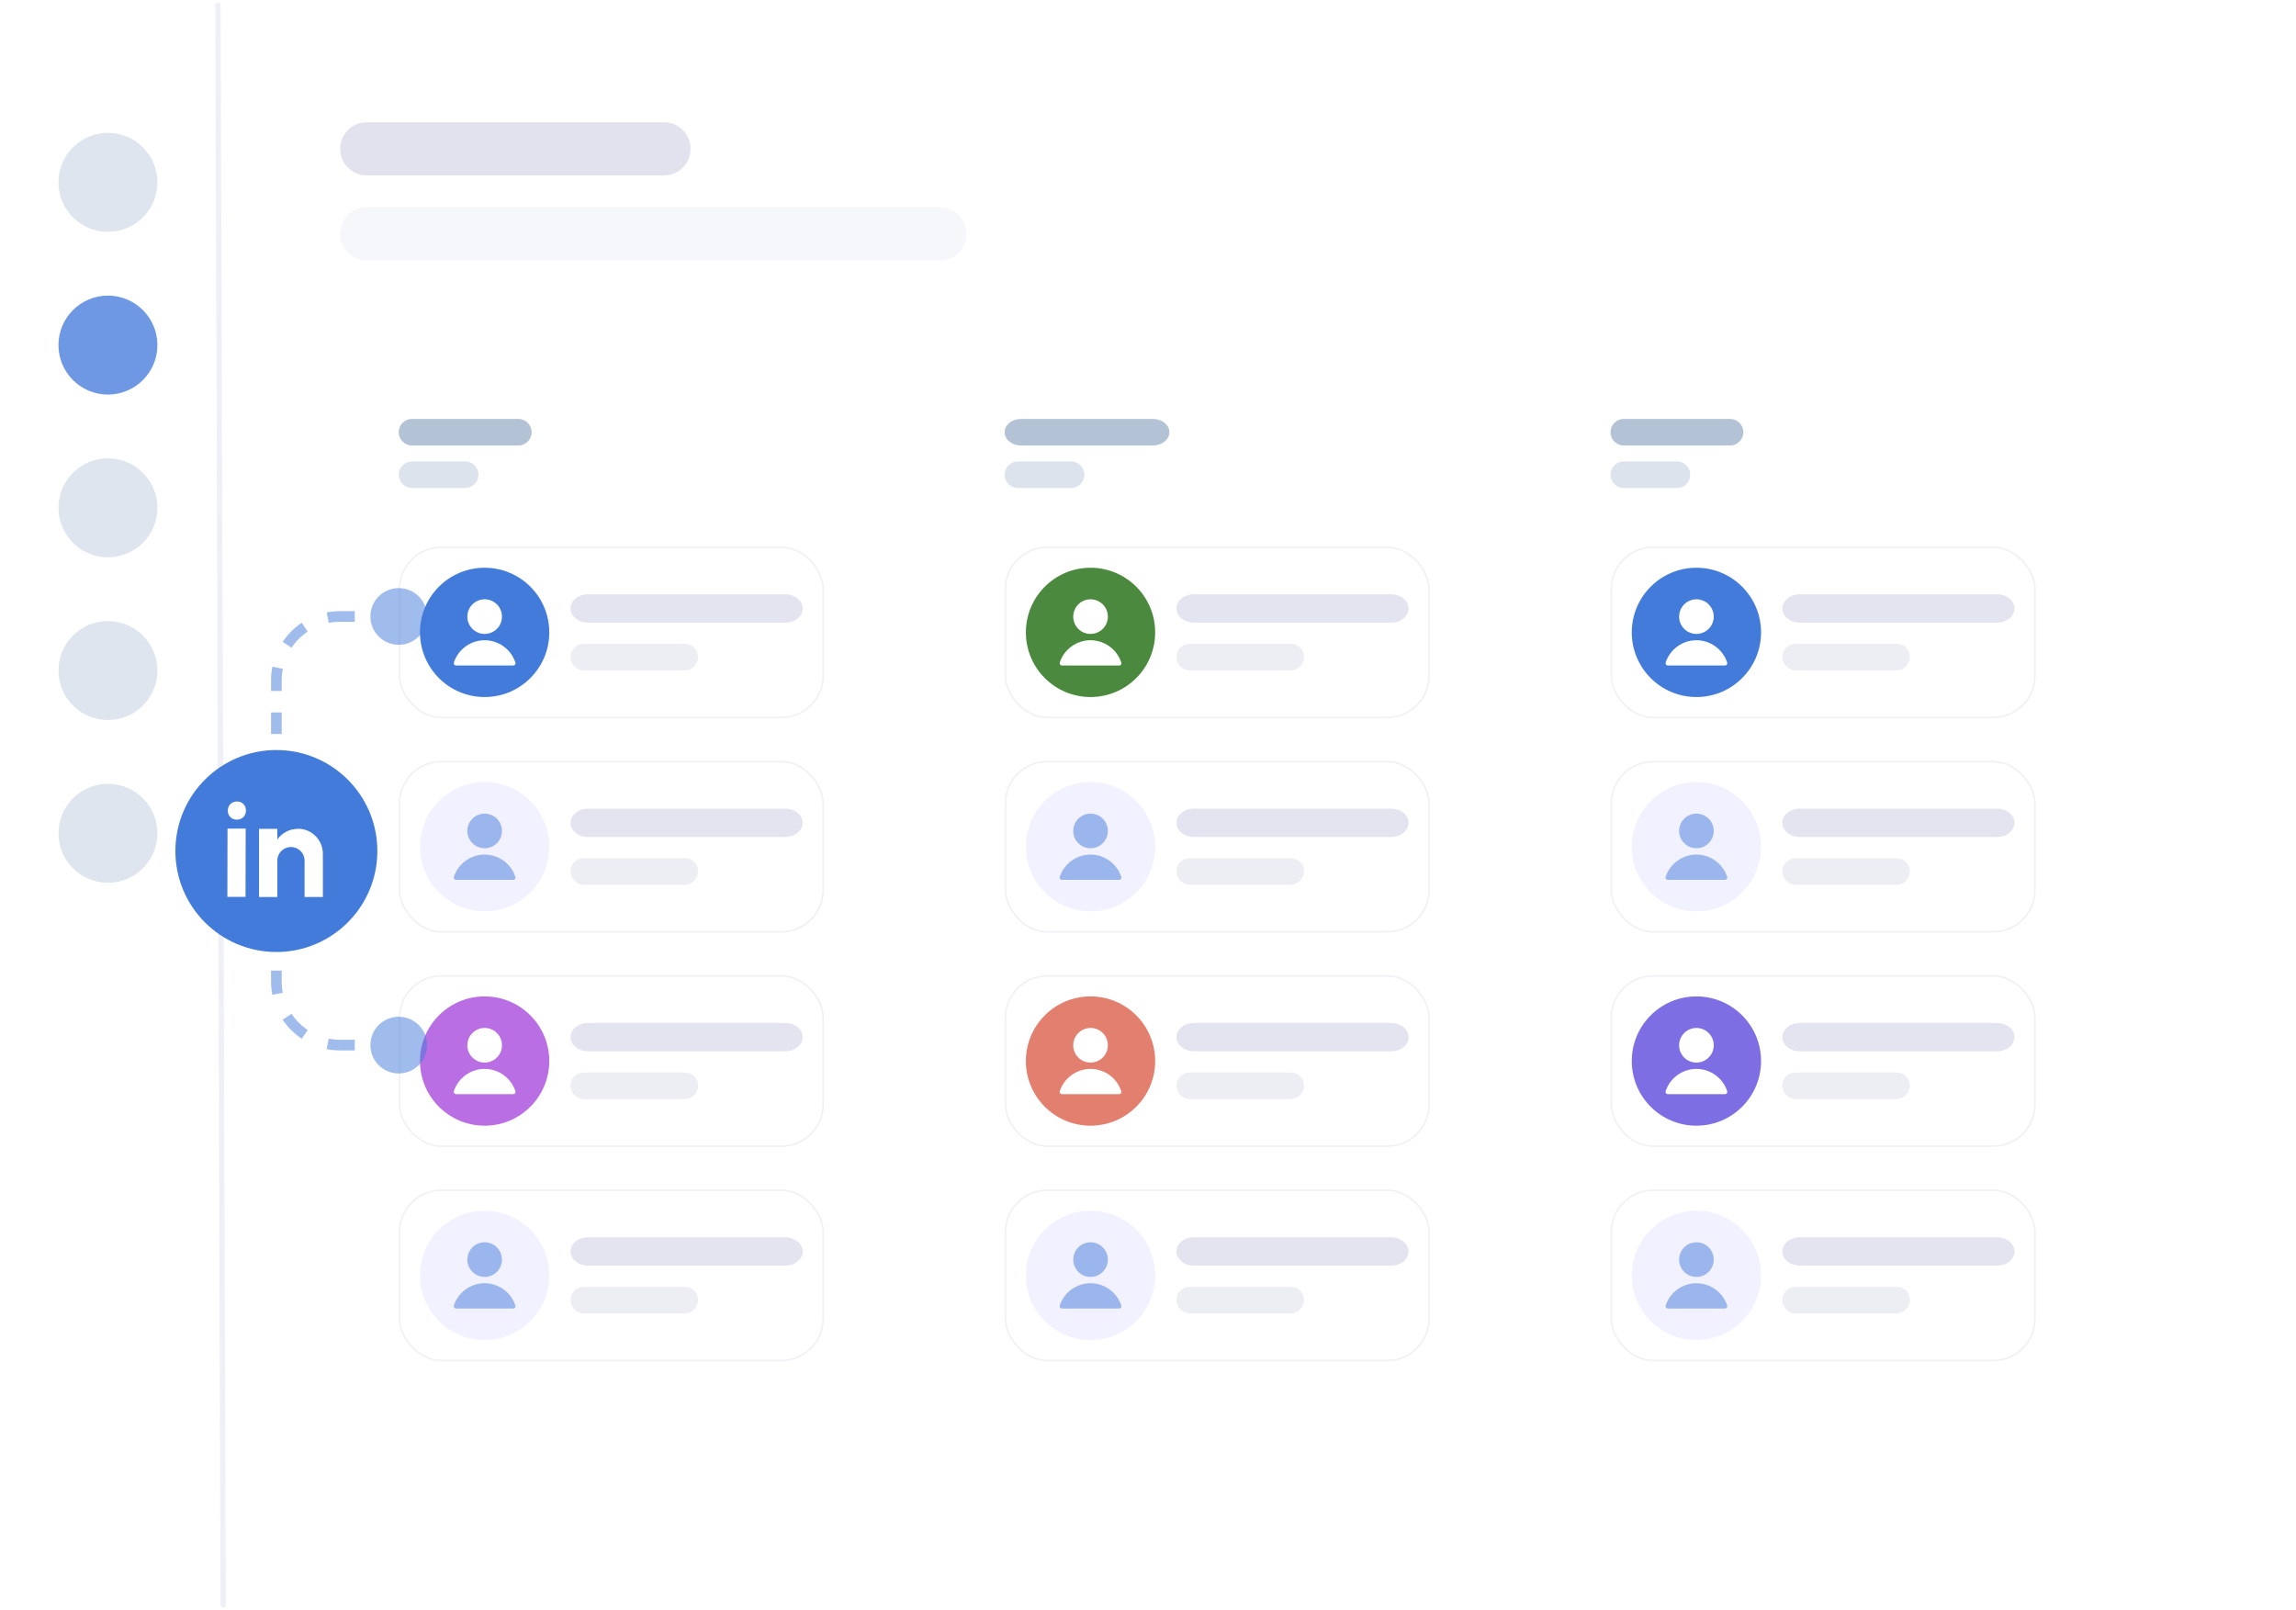 <svg width="432" height="303" viewBox="0 0 432 303" fill="none" xmlns="http://www.w3.org/2000/svg">
<path d="M417 1H15C6.716 1 0 7.716 0 16V287C0 295.284 6.716 302 15 302H417C425.284 302 432 295.284 432 287V16C432 7.716 425.284 1 417 1Z" fill="white"/>
<circle cx="20.309" cy="34.309" r="9.309" fill="#DFE5EE"/>
<circle cx="20.309" cy="64.927" r="9.309" fill="#6E98E3"/>
<circle cx="20.309" cy="95.544" r="9.309" fill="#DFE5EE"/>
<circle cx="20.309" cy="126.162" r="9.309" fill="#DFE5EE"/>
<circle cx="20.309" cy="156.78" r="9.309" fill="#DFE5EE"/>
<path d="M42 302L41 1" stroke="#EFF0F7" stroke-linecap="round"/>
<path opacity="0.8" d="M124.932 23H69C66.239 23 64 25.239 64 28C64 30.761 66.239 33 69 33H124.932C127.694 33 129.932 30.761 129.932 28C129.932 25.239 127.694 23 124.932 23Z" fill="#D9DBE9"/>
<path opacity="0.5" d="M176.846 39H69C66.239 39 64 41.239 64 44C64 46.761 66.239 49 69 49H176.846C179.607 49 181.846 46.761 181.846 44C181.846 41.239 179.607 39 176.846 39Z" fill="#EFF0F6"/>
<g filter="url(#filter0_d_3372_3037)">
<path d="M152.47 68.536H77.53C71.723 68.536 67.016 73.243 67.016 79.05V203.655C67.016 209.462 71.723 214.17 77.53 214.17H152.47C158.277 214.17 162.985 209.462 162.985 203.655V79.05C162.985 73.243 158.277 68.536 152.47 68.536Z" fill="#437BDB" fill-opacity="0.01"/>
</g>
<path d="M155.485 65H74.515C68.708 65 64 70.239 64 76.701V219.299C64 225.761 68.708 231 74.515 231H155.485C161.292 231 166 225.761 166 219.299V76.701C166 70.239 161.292 65 155.485 65Z" fill="white"/>
<path d="M97.523 78.819H77.523C76.143 78.819 75.023 79.939 75.023 81.319C75.023 82.7 76.143 83.819 77.523 83.819H97.523C98.904 83.819 100.023 82.7 100.023 81.319C100.023 79.939 98.904 78.819 97.523 78.819Z" fill="#B4C2D6"/>
<path d="M87.523 86.819H77.523C76.143 86.819 75.023 87.939 75.023 89.319C75.023 90.7 76.143 91.819 77.523 91.819H87.523C88.904 91.819 90.023 90.7 90.023 89.319C90.023 87.939 88.904 86.819 87.523 86.819Z" fill="#DCE3ED"/>
<g filter="url(#filter1_d_3372_3037)">
<rect x="75.023" y="99.819" width="80.009" height="32.326" rx="8" fill="white"/>
<rect x="75.173" y="99.969" width="79.709" height="32.026" rx="7.85" stroke="#F1F1F4" stroke-width="0.3"/>
<path d="M91.186 128.145C97.904 128.145 103.349 122.7 103.349 115.982C103.349 109.265 97.904 103.819 91.186 103.819C84.469 103.819 79.023 109.265 79.023 115.982C79.023 122.7 84.469 128.145 91.186 128.145Z" fill="#437BDB"/>
<path d="M91.19 116.273C91.835 116.273 92.466 116.082 93.002 115.724C93.538 115.366 93.956 114.856 94.203 114.261C94.449 113.665 94.514 113.009 94.388 112.377C94.262 111.744 93.952 111.163 93.496 110.707C93.04 110.251 92.459 109.941 91.826 109.815C91.194 109.689 90.538 109.754 89.942 110C89.347 110.247 88.838 110.665 88.479 111.201C88.121 111.738 87.93 112.368 87.93 113.013C87.93 113.878 88.273 114.707 88.885 115.318C89.496 115.93 90.326 116.273 91.19 116.273Z" fill="white"/>
<path d="M91.19 117.458C89.906 117.459 88.654 117.865 87.614 118.618C86.573 119.372 85.797 120.435 85.396 121.655C85.375 121.719 85.37 121.786 85.38 121.853C85.39 121.919 85.416 121.983 85.456 122.037C85.495 122.092 85.546 122.136 85.606 122.166C85.666 122.197 85.732 122.213 85.799 122.213H96.578C96.644 122.213 96.709 122.197 96.768 122.168C96.827 122.138 96.878 122.096 96.918 122.043C96.957 121.989 96.983 121.926 96.993 121.86C97.004 121.794 96.998 121.725 96.977 121.662C96.577 120.441 95.802 119.38 94.763 118.625C93.725 117.87 92.474 117.461 91.19 117.458Z" fill="white"/>
<path opacity="0.8" d="M147.734 108.817H110.648C108.827 108.817 107.35 110.011 107.35 111.482C107.35 112.954 108.827 114.147 110.648 114.147H147.734C149.556 114.147 151.033 112.954 151.033 111.482C151.033 110.011 149.556 108.817 147.734 108.817Z" fill="#DCDDEB"/>
<path opacity="0.5" d="M128.917 118.147H109.783C108.439 118.147 107.35 119.237 107.35 120.58C107.35 121.998 108.499 123.147 109.917 123.147H128.783C130.2 123.147 131.35 121.998 131.35 120.58C131.35 119.237 130.26 118.147 128.917 118.147Z" fill="#DCDDEB"/>
</g>
<g filter="url(#filter2_d_3372_3037)">
<rect x="75.023" y="140.146" width="80.009" height="32.326" rx="8" fill="white"/>
<rect x="75.173" y="140.296" width="79.709" height="32.026" rx="7.85" stroke="#F1F1F4" stroke-width="0.3"/>
<path d="M91.186 168.471C97.904 168.471 103.349 163.026 103.349 156.309C103.349 149.591 97.904 144.146 91.186 144.146C84.469 144.146 79.023 149.591 79.023 156.309C79.023 163.026 84.469 168.471 91.186 168.471Z" fill="#F2F1FF"/>
<g opacity="0.5">
<path d="M91.19 156.599C91.835 156.599 92.466 156.408 93.002 156.05C93.538 155.692 93.956 155.182 94.203 154.587C94.449 153.991 94.514 153.335 94.388 152.703C94.262 152.07 93.952 151.489 93.496 151.033C93.04 150.577 92.459 150.267 91.826 150.141C91.194 150.015 90.538 150.08 89.942 150.327C89.347 150.573 88.838 150.991 88.479 151.527C88.121 152.064 87.93 152.694 87.93 153.339C87.93 154.204 88.273 155.033 88.885 155.644C89.496 156.256 90.326 156.599 91.19 156.599Z" fill="#437BDB"/>
<path d="M91.19 157.785C89.906 157.786 88.654 158.192 87.614 158.946C86.573 159.699 85.797 160.762 85.396 161.982C85.375 162.046 85.37 162.113 85.38 162.18C85.39 162.246 85.416 162.309 85.456 162.363C85.495 162.418 85.546 162.462 85.606 162.493C85.666 162.523 85.732 162.539 85.799 162.539H96.578C96.644 162.539 96.709 162.524 96.768 162.494C96.827 162.465 96.878 162.422 96.918 162.369C96.957 162.315 96.983 162.252 96.993 162.186C97.004 162.12 96.998 162.052 96.977 161.989C96.577 160.769 95.802 159.706 94.763 158.951C93.725 158.196 92.474 157.788 91.19 157.785Z" fill="#437BDB"/>
</g>
<path opacity="0.8" d="M147.734 149.144H110.648C108.827 149.144 107.35 150.337 107.35 151.809C107.35 153.28 108.827 154.474 110.648 154.474H147.734C149.556 154.474 151.033 153.28 151.033 151.809C151.033 150.337 149.556 149.144 147.734 149.144Z" fill="#DCDDEB"/>
<path opacity="0.5" d="M128.917 158.474H109.783C108.439 158.474 107.35 159.563 107.35 160.907C107.35 162.324 108.499 163.474 109.917 163.474H128.783C130.2 163.474 131.35 162.324 131.35 160.907C131.35 159.563 130.26 158.474 128.917 158.474Z" fill="#DCDDEB"/>
</g>
<g filter="url(#filter3_d_3372_3037)">
<rect x="75.023" y="180.471" width="80.009" height="32.326" rx="8" fill="white"/>
<rect x="75.173" y="180.621" width="79.709" height="32.026" rx="7.85" stroke="#F1F1F4" stroke-width="0.3"/>
<path d="M91.186 208.797C97.904 208.797 103.349 203.352 103.349 196.634C103.349 189.917 97.904 184.471 91.186 184.471C84.469 184.471 79.023 189.917 79.023 196.634C79.023 203.352 84.469 208.797 91.186 208.797Z" fill="#B96EE3"/>
<path d="M91.19 196.924C91.835 196.924 92.466 196.733 93.002 196.375C93.538 196.017 93.956 195.507 94.203 194.912C94.449 194.316 94.514 193.66 94.388 193.028C94.262 192.395 93.952 191.814 93.496 191.358C93.04 190.902 92.459 190.592 91.826 190.466C91.194 190.34 90.538 190.405 89.942 190.651C89.347 190.898 88.838 191.316 88.479 191.852C88.121 192.389 87.93 193.019 87.93 193.664C87.93 194.529 88.273 195.358 88.885 195.969C89.496 196.581 90.326 196.924 91.19 196.924Z" fill="white"/>
<path d="M91.19 198.11C89.906 198.111 88.654 198.517 87.614 199.27C86.573 200.024 85.797 201.087 85.396 202.307C85.375 202.371 85.37 202.438 85.38 202.505C85.39 202.571 85.416 202.634 85.456 202.688C85.495 202.743 85.546 202.787 85.606 202.817C85.666 202.848 85.732 202.864 85.799 202.864H96.578C96.644 202.864 96.709 202.848 96.768 202.819C96.827 202.789 96.878 202.747 96.918 202.694C96.957 202.64 96.983 202.577 96.993 202.511C97.004 202.445 96.998 202.377 96.977 202.314C96.577 201.093 95.802 200.031 94.763 199.276C93.725 198.521 92.474 198.113 91.19 198.11Z" fill="white"/>
<path opacity="0.8" d="M147.734 189.469H110.648C108.827 189.469 107.35 190.662 107.35 192.134C107.35 193.606 108.827 194.799 110.648 194.799H147.734C149.556 194.799 151.033 193.606 151.033 192.134C151.033 190.662 149.556 189.469 147.734 189.469Z" fill="#DCDDEB"/>
<path opacity="0.5" d="M128.917 198.799H109.783C108.439 198.799 107.35 199.889 107.35 201.232C107.35 202.65 108.499 203.799 109.917 203.799H128.783C130.2 203.799 131.35 202.65 131.35 201.232C131.35 199.889 130.26 198.799 128.917 198.799Z" fill="#DCDDEB"/>
</g>
<path d="M69.69 196.634C69.69 199.58 72.078 201.968 75.023 201.968C77.969 201.968 80.357 199.58 80.357 196.634C80.357 193.689 77.969 191.301 75.023 191.301C72.078 191.301 69.69 193.689 69.69 196.634ZM69.69 115.982C69.69 118.928 72.078 121.316 75.023 121.316C77.969 121.316 80.357 118.928 80.357 115.982C80.357 113.037 77.969 110.649 75.023 110.649C72.078 110.649 69.69 113.037 69.69 115.982ZM75.023 115.982V114.982H72.268V115.982V116.982H75.023V115.982ZM66.756 115.982V114.982H64V115.982V116.982H66.756V115.982ZM64 115.982V114.982C63.133 114.982 62.285 115.067 61.464 115.23L61.658 116.211L61.852 117.192C62.546 117.055 63.264 116.982 64 116.982V115.982ZM57.333 118.004L56.776 117.173C55.359 118.121 54.139 119.341 53.19 120.759L54.021 121.315L54.852 121.871C55.656 120.671 56.689 119.638 57.889 118.835L57.333 118.004ZM52.228 125.64L51.247 125.446C51.085 126.267 51 127.115 51 127.982H52H53C53 127.247 53.072 126.528 53.209 125.835L52.228 125.64ZM52 127.982H51V130.006H52H53V127.982H52ZM52 134.052H51V138.099H52H53V134.052H52ZM52 142.145H51V146.192H52H53V142.145H52ZM52 150.239H51V154.285H52H53V150.239H52ZM52 158.332H51V162.378H52H53V158.332H52ZM52 166.425H51V170.471H52H53V166.425H52ZM52 174.518H51V178.564H52H53V174.518H52ZM52 182.611H51V184.634H52H53V182.611H52ZM52 184.634H51C51 185.501 51.085 186.349 51.247 187.17L52.228 186.976L53.209 186.782C53.072 186.088 53 185.37 53 184.634H52ZM54.021 191.302L53.19 191.858C54.139 193.275 55.359 194.495 56.776 195.444L57.333 194.613L57.889 193.782C56.689 192.979 55.656 191.945 54.852 190.745L54.021 191.302ZM61.658 196.406L61.464 197.387C62.285 197.549 63.133 197.634 64 197.634V196.634V195.634C63.264 195.634 62.546 195.562 61.852 195.425L61.658 196.406ZM64 196.634V197.634H66.756V196.634V195.634H64V196.634ZM72.268 196.634V197.634H75.023V196.634V195.634H72.268V196.634Z" fill="#437BDB" fill-opacity="0.5"/>
<g filter="url(#filter4_d_3372_3037)">
<rect x="75.023" y="220.797" width="80.009" height="32.326" rx="8" fill="white"/>
<rect x="75.173" y="220.947" width="79.709" height="32.026" rx="7.85" stroke="#F1F1F4" stroke-width="0.3"/>
<path d="M91.186 249.123C97.904 249.123 103.349 243.678 103.349 236.96C103.349 230.243 97.904 224.797 91.186 224.797C84.469 224.797 79.023 230.243 79.023 236.96C79.023 243.678 84.469 249.123 91.186 249.123Z" fill="#F2F1FF"/>
<g opacity="0.5">
<path d="M91.19 237.25C91.835 237.25 92.466 237.059 93.002 236.701C93.538 236.343 93.956 235.833 94.203 235.238C94.449 234.642 94.514 233.986 94.388 233.354C94.262 232.721 93.952 232.14 93.496 231.684C93.04 231.228 92.459 230.918 91.826 230.792C91.194 230.666 90.538 230.731 89.942 230.978C89.347 231.224 88.838 231.642 88.479 232.178C88.121 232.715 87.93 233.345 87.93 233.99C87.93 234.855 88.273 235.684 88.885 236.295C89.496 236.907 90.326 237.25 91.19 237.25Z" fill="#437BDB"/>
<path d="M91.19 238.436C89.906 238.437 88.654 238.843 87.614 239.597C86.573 240.35 85.797 241.413 85.396 242.633C85.375 242.697 85.37 242.764 85.38 242.831C85.39 242.897 85.416 242.96 85.456 243.014C85.495 243.069 85.546 243.113 85.606 243.144C85.666 243.174 85.732 243.19 85.799 243.19H96.578C96.644 243.19 96.709 243.175 96.768 243.145C96.827 243.116 96.878 243.073 96.918 243.02C96.957 242.966 96.983 242.903 96.993 242.837C97.004 242.771 96.998 242.703 96.977 242.64C96.577 241.42 95.802 240.357 94.763 239.602C93.725 238.847 92.474 238.439 91.19 238.436Z" fill="#437BDB"/>
</g>
<path opacity="0.8" d="M147.734 229.795H110.648C108.827 229.795 107.35 230.989 107.35 232.46C107.35 233.932 108.827 235.125 110.648 235.125H147.734C149.556 235.125 151.033 233.932 151.033 232.46C151.033 230.989 149.556 229.795 147.734 229.795Z" fill="#DCDDEB"/>
<path opacity="0.5" d="M128.917 239.125H109.783C108.439 239.125 107.35 240.215 107.35 241.558C107.35 242.976 108.499 244.125 109.917 244.125H128.783C130.2 244.125 131.35 242.976 131.35 241.558C131.35 240.215 130.26 239.125 128.917 239.125Z" fill="#DCDDEB"/>
</g>
<g filter="url(#filter5_d_3372_3037)">
<path d="M266.47 68.536H191.53C185.723 68.536 181.016 73.243 181.016 79.05V203.655C181.016 209.462 185.723 214.17 191.53 214.17H266.47C272.277 214.17 276.985 209.462 276.985 203.655V79.05C276.985 73.243 272.277 68.536 266.47 68.536Z" fill="#437BDB" fill-opacity="0.01"/>
</g>
<path d="M269.485 65H188.515C182.708 65 178 70.239 178 76.701V219.299C178 225.761 182.708 231 188.515 231H269.485C275.292 231 280 225.761 280 219.299V76.701C280 70.239 275.292 65 269.485 65Z" fill="white"/>
<path d="M216.923 78.819H192.123C190.411 78.819 189.023 79.939 189.023 81.319C189.023 82.7 190.411 83.819 192.123 83.819H216.923C218.636 83.819 220.023 82.7 220.023 81.319C220.023 79.939 218.636 78.819 216.923 78.819Z" fill="#B4C2D6"/>
<path d="M201.523 86.819H191.523C190.143 86.819 189.023 87.939 189.023 89.319C189.023 90.7 190.143 91.819 191.523 91.819H201.523C202.904 91.819 204.023 90.7 204.023 89.319C204.023 87.939 202.904 86.819 201.523 86.819Z" fill="#DCE3ED"/>
<g filter="url(#filter6_d_3372_3037)">
<rect x="189.023" y="99.819" width="80.009" height="32.326" rx="8" fill="white"/>
<rect x="189.173" y="99.969" width="79.709" height="32.026" rx="7.85" stroke="#F1F1F4" stroke-width="0.3"/>
<path d="M205.186 128.145C211.904 128.145 217.349 122.7 217.349 115.982C217.349 109.265 211.904 103.819 205.186 103.819C198.469 103.819 193.023 109.265 193.023 115.982C193.023 122.7 198.469 128.145 205.186 128.145Z" fill="#4B8A3E"/>
<path d="M205.19 116.273C205.835 116.273 206.465 116.082 207.002 115.724C207.538 115.366 207.956 114.856 208.203 114.261C208.449 113.665 208.514 113.009 208.388 112.377C208.262 111.744 207.952 111.163 207.496 110.707C207.04 110.251 206.459 109.941 205.826 109.815C205.194 109.689 204.538 109.754 203.942 110C203.347 110.247 202.837 110.665 202.479 111.201C202.121 111.738 201.93 112.368 201.93 113.013C201.93 113.878 202.273 114.707 202.885 115.318C203.496 115.93 204.325 116.273 205.19 116.273Z" fill="white"/>
<path d="M205.19 117.458C203.906 117.459 202.654 117.865 201.614 118.618C200.573 119.372 199.797 120.435 199.396 121.655C199.375 121.719 199.37 121.786 199.38 121.853C199.39 121.919 199.416 121.983 199.455 122.037C199.495 122.092 199.546 122.136 199.606 122.166C199.666 122.197 199.732 122.213 199.799 122.213H210.578C210.644 122.213 210.709 122.197 210.768 122.168C210.827 122.138 210.878 122.096 210.918 122.043C210.957 121.989 210.983 121.926 210.993 121.86C211.004 121.794 210.998 121.725 210.977 121.662C210.577 120.441 209.803 119.38 208.764 118.625C207.725 117.87 206.474 117.461 205.19 117.458Z" fill="white"/>
<path opacity="0.8" d="M261.734 108.817H224.648C222.827 108.817 221.35 110.011 221.35 111.482C221.35 112.954 222.827 114.147 224.648 114.147H261.734C263.556 114.147 265.033 112.954 265.033 111.482C265.033 110.011 263.556 108.817 261.734 108.817Z" fill="#DCDDEB"/>
<path opacity="0.5" d="M242.917 118.147H223.783C222.439 118.147 221.35 119.237 221.35 120.58C221.35 121.998 222.499 123.147 223.917 123.147H242.783C244.2 123.147 245.35 121.998 245.35 120.58C245.35 119.237 244.26 118.147 242.917 118.147Z" fill="#DCDDEB"/>
</g>
<g filter="url(#filter7_d_3372_3037)">
<rect x="189.023" y="140.146" width="80.009" height="32.326" rx="8" fill="white"/>
<rect x="189.173" y="140.296" width="79.709" height="32.026" rx="7.85" stroke="#F1F1F4" stroke-width="0.3"/>
<path d="M205.186 168.471C211.904 168.471 217.349 163.026 217.349 156.309C217.349 149.591 211.904 144.146 205.186 144.146C198.469 144.146 193.023 149.591 193.023 156.309C193.023 163.026 198.469 168.471 205.186 168.471Z" fill="#F2F1FF"/>
<g opacity="0.5">
<path d="M205.19 156.599C205.835 156.599 206.465 156.408 207.002 156.05C207.538 155.692 207.956 155.182 208.203 154.587C208.449 153.991 208.514 153.335 208.388 152.703C208.262 152.07 207.952 151.489 207.496 151.033C207.04 150.577 206.459 150.267 205.826 150.141C205.194 150.015 204.538 150.08 203.942 150.327C203.347 150.573 202.837 150.991 202.479 151.527C202.121 152.064 201.93 152.694 201.93 153.339C201.93 154.204 202.273 155.033 202.885 155.644C203.496 156.256 204.325 156.599 205.19 156.599Z" fill="#437BDB"/>
<path d="M205.19 157.785C203.906 157.786 202.654 158.192 201.614 158.946C200.573 159.699 199.797 160.762 199.396 161.982C199.375 162.046 199.37 162.113 199.38 162.18C199.39 162.246 199.416 162.309 199.455 162.363C199.495 162.418 199.546 162.462 199.606 162.493C199.666 162.523 199.732 162.539 199.799 162.539H210.578C210.644 162.539 210.709 162.524 210.768 162.494C210.827 162.465 210.878 162.422 210.918 162.369C210.957 162.315 210.983 162.252 210.993 162.186C211.004 162.12 210.998 162.052 210.977 161.989C210.577 160.769 209.803 159.706 208.764 158.951C207.725 158.196 206.474 157.788 205.19 157.785Z" fill="#437BDB"/>
</g>
<path opacity="0.8" d="M261.734 149.144H224.648C222.827 149.144 221.35 150.337 221.35 151.809C221.35 153.28 222.827 154.474 224.648 154.474H261.734C263.556 154.474 265.033 153.28 265.033 151.809C265.033 150.337 263.556 149.144 261.734 149.144Z" fill="#DCDDEB"/>
<path opacity="0.5" d="M242.917 158.474H223.783C222.439 158.474 221.35 159.563 221.35 160.907C221.35 162.324 222.499 163.474 223.917 163.474H242.783C244.2 163.474 245.35 162.324 245.35 160.907C245.35 159.563 244.26 158.474 242.917 158.474Z" fill="#DCDDEB"/>
</g>
<g filter="url(#filter8_d_3372_3037)">
<rect x="189.023" y="180.471" width="80.009" height="32.326" rx="8" fill="white"/>
<rect x="189.173" y="180.621" width="79.709" height="32.026" rx="7.85" stroke="#F1F1F4" stroke-width="0.3"/>
<path d="M205.186 208.797C211.904 208.797 217.349 203.352 217.349 196.634C217.349 189.917 211.904 184.471 205.186 184.471C198.469 184.471 193.023 189.917 193.023 196.634C193.023 203.352 198.469 208.797 205.186 208.797Z" fill="#E37F6E"/>
<path d="M205.19 196.924C205.835 196.924 206.465 196.733 207.002 196.375C207.538 196.017 207.956 195.507 208.203 194.912C208.449 194.316 208.514 193.66 208.388 193.028C208.262 192.395 207.952 191.814 207.496 191.358C207.04 190.902 206.459 190.592 205.826 190.466C205.194 190.34 204.538 190.405 203.942 190.651C203.347 190.898 202.837 191.316 202.479 191.852C202.121 192.389 201.93 193.019 201.93 193.664C201.93 194.529 202.273 195.358 202.885 195.969C203.496 196.581 204.325 196.924 205.19 196.924Z" fill="white"/>
<path d="M205.19 198.11C203.906 198.111 202.654 198.517 201.614 199.27C200.573 200.024 199.797 201.087 199.396 202.307C199.375 202.371 199.37 202.438 199.38 202.505C199.39 202.571 199.416 202.634 199.455 202.688C199.495 202.743 199.546 202.787 199.606 202.817C199.666 202.848 199.732 202.864 199.799 202.864H210.578C210.644 202.864 210.709 202.848 210.768 202.819C210.827 202.789 210.878 202.747 210.918 202.694C210.957 202.64 210.983 202.577 210.993 202.511C211.004 202.445 210.998 202.377 210.977 202.314C210.577 201.093 209.803 200.031 208.764 199.276C207.725 198.521 206.474 198.113 205.19 198.11Z" fill="white"/>
<path opacity="0.8" d="M261.734 189.469H224.648C222.827 189.469 221.35 190.662 221.35 192.134C221.35 193.606 222.827 194.799 224.648 194.799H261.734C263.556 194.799 265.033 193.606 265.033 192.134C265.033 190.662 263.556 189.469 261.734 189.469Z" fill="#DCDDEB"/>
<path opacity="0.5" d="M242.917 198.799H223.783C222.439 198.799 221.35 199.889 221.35 201.232C221.35 202.65 222.499 203.799 223.917 203.799H242.783C244.2 203.799 245.35 202.65 245.35 201.232C245.35 199.889 244.26 198.799 242.917 198.799Z" fill="#DCDDEB"/>
</g>
<g filter="url(#filter9_d_3372_3037)">
<rect x="189.023" y="220.797" width="80.009" height="32.326" rx="8" fill="white"/>
<rect x="189.173" y="220.947" width="79.709" height="32.026" rx="7.85" stroke="#F1F1F4" stroke-width="0.3"/>
<path d="M205.186 249.123C211.904 249.123 217.349 243.678 217.349 236.96C217.349 230.243 211.904 224.797 205.186 224.797C198.469 224.797 193.023 230.243 193.023 236.96C193.023 243.678 198.469 249.123 205.186 249.123Z" fill="#F2F1FF"/>
<g opacity="0.5">
<path d="M205.19 237.25C205.835 237.25 206.465 237.059 207.002 236.701C207.538 236.343 207.956 235.833 208.203 235.238C208.449 234.642 208.514 233.986 208.388 233.354C208.262 232.721 207.952 232.14 207.496 231.684C207.04 231.228 206.459 230.918 205.826 230.792C205.194 230.666 204.538 230.731 203.942 230.978C203.347 231.224 202.837 231.642 202.479 232.178C202.121 232.715 201.93 233.345 201.93 233.99C201.93 234.855 202.273 235.684 202.885 236.295C203.496 236.907 204.325 237.25 205.19 237.25Z" fill="#437BDB"/>
<path d="M205.19 238.436C203.906 238.437 202.654 238.843 201.614 239.597C200.573 240.35 199.797 241.413 199.396 242.633C199.375 242.697 199.37 242.764 199.38 242.831C199.39 242.897 199.416 242.96 199.455 243.014C199.495 243.069 199.546 243.113 199.606 243.144C199.666 243.174 199.732 243.19 199.799 243.19H210.578C210.644 243.19 210.709 243.175 210.768 243.145C210.827 243.116 210.878 243.073 210.918 243.02C210.957 242.966 210.983 242.903 210.993 242.837C211.004 242.771 210.998 242.703 210.977 242.64C210.577 241.42 209.803 240.357 208.764 239.602C207.725 238.847 206.474 238.439 205.19 238.436Z" fill="#437BDB"/>
</g>
<path opacity="0.8" d="M261.734 229.795H224.648C222.827 229.795 221.35 230.989 221.35 232.46C221.35 233.932 222.827 235.125 224.648 235.125H261.734C263.556 235.125 265.033 233.932 265.033 232.46C265.033 230.989 263.556 229.795 261.734 229.795Z" fill="#DCDDEB"/>
<path opacity="0.5" d="M242.917 239.125H223.783C222.439 239.125 221.35 240.215 221.35 241.558C221.35 242.976 222.499 244.125 223.917 244.125H242.783C244.2 244.125 245.35 242.976 245.35 241.558C245.35 240.215 244.26 239.125 242.917 239.125Z" fill="#DCDDEB"/>
</g>
<g filter="url(#filter10_d_3372_3037)">
<path d="M380.47 68.536H305.53C299.723 68.536 295.016 73.243 295.016 79.05V203.655C295.016 209.462 299.723 214.17 305.53 214.17H380.47C386.277 214.17 390.985 209.462 390.985 203.655V79.05C390.985 73.243 386.277 68.536 380.47 68.536Z" fill="#437BDB" fill-opacity="0.01"/>
</g>
<path d="M383.485 65H302.515C296.708 65 292 70.239 292 76.701V219.299C292 225.761 296.708 231 302.515 231H383.485C389.292 231 394 225.761 394 219.299V76.701C394 70.239 389.292 65 383.485 65Z" fill="white"/>
<path d="M325.523 78.819H305.523C304.143 78.819 303.023 79.939 303.023 81.319C303.023 82.7 304.143 83.819 305.523 83.819H325.523C326.904 83.819 328.023 82.7 328.023 81.319C328.023 79.939 326.904 78.819 325.523 78.819Z" fill="#B4C2D6"/>
<path d="M315.523 86.819H305.523C304.143 86.819 303.023 87.939 303.023 89.319C303.023 90.7 304.143 91.819 305.523 91.819H315.523C316.904 91.819 318.023 90.7 318.023 89.319C318.023 87.939 316.904 86.819 315.523 86.819Z" fill="#DCE3ED"/>
<g filter="url(#filter11_d_3372_3037)">
<rect x="303.023" y="99.819" width="80.009" height="32.326" rx="8" fill="white"/>
<rect x="303.173" y="99.969" width="79.709" height="32.026" rx="7.85" stroke="#F1F1F4" stroke-width="0.3"/>
<path d="M319.186 128.145C325.904 128.145 331.349 122.7 331.349 115.982C331.349 109.265 325.904 103.819 319.186 103.819C312.469 103.819 307.023 109.265 307.023 115.982C307.023 122.7 312.469 128.145 319.186 128.145Z" fill="#437BDB"/>
<path d="M319.19 116.273C319.835 116.273 320.465 116.082 321.002 115.724C321.538 115.366 321.956 114.856 322.203 114.261C322.449 113.665 322.514 113.009 322.388 112.377C322.262 111.744 321.952 111.163 321.496 110.707C321.04 110.251 320.459 109.941 319.826 109.815C319.194 109.689 318.538 109.754 317.942 110C317.347 110.247 316.837 110.665 316.479 111.201C316.121 111.738 315.93 112.368 315.93 113.013C315.93 113.878 316.273 114.707 316.885 115.318C317.496 115.93 318.325 116.273 319.19 116.273Z" fill="white"/>
<path d="M319.19 117.458C317.906 117.459 316.654 117.865 315.614 118.618C314.573 119.372 313.797 120.435 313.396 121.655C313.375 121.719 313.37 121.786 313.38 121.853C313.39 121.919 313.416 121.983 313.455 122.037C313.495 122.092 313.546 122.136 313.606 122.166C313.666 122.197 313.732 122.213 313.799 122.213H324.578C324.644 122.213 324.709 122.197 324.768 122.168C324.827 122.138 324.878 122.096 324.918 122.043C324.957 121.989 324.983 121.926 324.993 121.86C325.004 121.794 324.998 121.725 324.977 121.662C324.577 120.441 323.803 119.38 322.764 118.625C321.725 117.87 320.474 117.461 319.19 117.458Z" fill="white"/>
<path opacity="0.8" d="M375.734 108.817H338.648C336.827 108.817 335.35 110.011 335.35 111.482C335.35 112.954 336.827 114.147 338.648 114.147H375.734C377.556 114.147 379.033 112.954 379.033 111.482C379.033 110.011 377.556 108.817 375.734 108.817Z" fill="#DCDDEB"/>
<path opacity="0.5" d="M356.917 118.147H337.783C336.439 118.147 335.35 119.237 335.35 120.58C335.35 121.998 336.499 123.147 337.917 123.147H356.783C358.2 123.147 359.35 121.998 359.35 120.58C359.35 119.237 358.26 118.147 356.917 118.147Z" fill="#DCDDEB"/>
</g>
<g filter="url(#filter12_d_3372_3037)">
<rect x="303.023" y="140.146" width="80.009" height="32.326" rx="8" fill="white"/>
<rect x="303.173" y="140.296" width="79.709" height="32.026" rx="7.85" stroke="#F1F1F4" stroke-width="0.3"/>
<path d="M319.186 168.471C325.904 168.471 331.349 163.026 331.349 156.309C331.349 149.591 325.904 144.146 319.186 144.146C312.469 144.146 307.023 149.591 307.023 156.309C307.023 163.026 312.469 168.471 319.186 168.471Z" fill="#F2F1FF"/>
<g opacity="0.5">
<path d="M319.19 156.599C319.835 156.599 320.465 156.408 321.002 156.05C321.538 155.692 321.956 155.182 322.203 154.587C322.449 153.991 322.514 153.335 322.388 152.703C322.262 152.07 321.952 151.489 321.496 151.033C321.04 150.577 320.459 150.267 319.826 150.141C319.194 150.015 318.538 150.08 317.942 150.327C317.347 150.573 316.837 150.991 316.479 151.527C316.121 152.064 315.93 152.694 315.93 153.339C315.93 154.204 316.273 155.033 316.885 155.644C317.496 156.256 318.325 156.599 319.19 156.599Z" fill="#437BDB"/>
<path d="M319.19 157.785C317.906 157.786 316.654 158.192 315.614 158.946C314.573 159.699 313.797 160.762 313.396 161.982C313.375 162.046 313.37 162.113 313.38 162.18C313.39 162.246 313.416 162.309 313.455 162.363C313.495 162.418 313.546 162.462 313.606 162.493C313.666 162.523 313.732 162.539 313.799 162.539H324.578C324.644 162.539 324.709 162.524 324.768 162.494C324.827 162.465 324.878 162.422 324.918 162.369C324.957 162.315 324.983 162.252 324.993 162.186C325.004 162.12 324.998 162.052 324.977 161.989C324.577 160.769 323.803 159.706 322.764 158.951C321.725 158.196 320.474 157.788 319.19 157.785Z" fill="#437BDB"/>
</g>
<path opacity="0.8" d="M375.734 149.144H338.648C336.827 149.144 335.35 150.337 335.35 151.809C335.35 153.28 336.827 154.474 338.648 154.474H375.734C377.556 154.474 379.033 153.28 379.033 151.809C379.033 150.337 377.556 149.144 375.734 149.144Z" fill="#DCDDEB"/>
<path opacity="0.5" d="M356.917 158.474H337.783C336.439 158.474 335.35 159.563 335.35 160.907C335.35 162.324 336.499 163.474 337.917 163.474H356.783C358.2 163.474 359.35 162.324 359.35 160.907C359.35 159.563 358.26 158.474 356.917 158.474Z" fill="#DCDDEB"/>
</g>
<g filter="url(#filter13_d_3372_3037)">
<rect x="303.023" y="180.471" width="80.009" height="32.326" rx="8" fill="white"/>
<rect x="303.173" y="180.621" width="79.709" height="32.026" rx="7.85" stroke="#F1F1F4" stroke-width="0.3"/>
<path d="M319.186 208.797C325.904 208.797 331.349 203.352 331.349 196.634C331.349 189.917 325.904 184.471 319.186 184.471C312.469 184.471 307.023 189.917 307.023 196.634C307.023 203.352 312.469 208.797 319.186 208.797Z" fill="#7E6EE3"/>
<path d="M319.19 196.924C319.835 196.924 320.465 196.733 321.002 196.375C321.538 196.017 321.956 195.507 322.203 194.912C322.449 194.316 322.514 193.66 322.388 193.028C322.262 192.395 321.952 191.814 321.496 191.358C321.04 190.902 320.459 190.592 319.826 190.466C319.194 190.34 318.538 190.405 317.942 190.651C317.347 190.898 316.837 191.316 316.479 191.852C316.121 192.389 315.93 193.019 315.93 193.664C315.93 194.529 316.273 195.358 316.885 195.969C317.496 196.581 318.325 196.924 319.19 196.924Z" fill="white"/>
<path d="M319.19 198.11C317.906 198.111 316.654 198.517 315.614 199.27C314.573 200.024 313.797 201.087 313.396 202.307C313.375 202.371 313.37 202.438 313.38 202.505C313.39 202.571 313.416 202.634 313.455 202.688C313.495 202.743 313.546 202.787 313.606 202.817C313.666 202.848 313.732 202.864 313.799 202.864H324.578C324.644 202.864 324.709 202.848 324.768 202.819C324.827 202.789 324.878 202.747 324.918 202.694C324.957 202.64 324.983 202.577 324.993 202.511C325.004 202.445 324.998 202.377 324.977 202.314C324.577 201.093 323.803 200.031 322.764 199.276C321.725 198.521 320.474 198.113 319.19 198.11Z" fill="white"/>
<path opacity="0.8" d="M375.734 189.469H338.648C336.827 189.469 335.35 190.662 335.35 192.134C335.35 193.606 336.827 194.799 338.648 194.799H375.734C377.556 194.799 379.033 193.606 379.033 192.134C379.033 190.662 377.556 189.469 375.734 189.469Z" fill="#DCDDEB"/>
<path opacity="0.5" d="M356.917 198.799H337.783C336.439 198.799 335.35 199.889 335.35 201.232C335.35 202.65 336.499 203.799 337.917 203.799H356.783C358.2 203.799 359.35 202.65 359.35 201.232C359.35 199.889 358.26 198.799 356.917 198.799Z" fill="#DCDDEB"/>
</g>
<g filter="url(#filter14_d_3372_3037)">
<rect x="303.023" y="220.797" width="80.009" height="32.326" rx="8" fill="white"/>
<rect x="303.173" y="220.947" width="79.709" height="32.026" rx="7.85" stroke="#F1F1F4" stroke-width="0.3"/>
<path d="M319.186 249.123C325.904 249.123 331.349 243.678 331.349 236.96C331.349 230.243 325.904 224.797 319.186 224.797C312.469 224.797 307.023 230.243 307.023 236.96C307.023 243.678 312.469 249.123 319.186 249.123Z" fill="#F2F1FF"/>
<g opacity="0.5">
<path d="M319.19 237.25C319.835 237.25 320.465 237.059 321.002 236.701C321.538 236.343 321.956 235.833 322.203 235.238C322.449 234.642 322.514 233.986 322.388 233.354C322.262 232.721 321.952 232.14 321.496 231.684C321.04 231.228 320.459 230.918 319.826 230.792C319.194 230.666 318.538 230.731 317.942 230.978C317.347 231.224 316.837 231.642 316.479 232.178C316.121 232.715 315.93 233.345 315.93 233.99C315.93 234.855 316.273 235.684 316.885 236.295C317.496 236.907 318.325 237.25 319.19 237.25Z" fill="#437BDB"/>
<path d="M319.19 238.436C317.906 238.437 316.654 238.843 315.614 239.597C314.573 240.35 313.797 241.413 313.396 242.633C313.375 242.697 313.37 242.764 313.38 242.831C313.39 242.897 313.416 242.96 313.455 243.014C313.495 243.069 313.546 243.113 313.606 243.144C313.666 243.174 313.732 243.19 313.799 243.19H324.578C324.644 243.19 324.709 243.175 324.768 243.145C324.827 243.116 324.878 243.073 324.918 243.02C324.957 242.966 324.983 242.903 324.993 242.837C325.004 242.771 324.998 242.703 324.977 242.64C324.577 241.42 323.803 240.357 322.764 239.602C321.725 238.847 320.474 238.439 319.19 238.436Z" fill="#437BDB"/>
</g>
<path opacity="0.8" d="M375.734 229.795H338.648C336.827 229.795 335.35 230.989 335.35 232.46C335.35 233.932 336.827 235.125 338.648 235.125H375.734C377.556 235.125 379.033 233.932 379.033 232.46C379.033 230.989 377.556 229.795 375.734 229.795Z" fill="#DCDDEB"/>
<path opacity="0.5" d="M356.917 239.125H337.783C336.439 239.125 335.35 240.215 335.35 241.558C335.35 242.976 336.499 244.125 337.917 244.125H356.783C358.2 244.125 359.35 242.976 359.35 241.558C359.35 240.215 358.26 239.125 356.917 239.125Z" fill="#DCDDEB"/>
</g>
<g filter="url(#filter15_d_3372_3037)">
<path d="M52 175C62.493 175 71 166.493 71 156C71 145.507 62.493 137 52 137C41.507 137 33 145.507 33 156C33 166.493 41.507 175 52 175Z" fill="#437BDB"/>
<path fill-rule="evenodd" clip-rule="evenodd" d="M44.542 150.099C43.506 150.099 42.859 149.322 42.859 148.39C42.859 147.458 43.558 146.682 44.593 146.682C45.629 146.682 46.276 147.432 46.276 148.39C46.276 149.322 45.629 150.099 44.542 150.099ZM42.807 151.782H46.225L46.199 164.623H42.781L42.807 151.782ZM56.062 151.808C58.651 151.808 60.748 153.931 60.748 156.52V164.649H57.305V157.814C57.305 156.39 56.166 155.251 54.742 155.251C53.318 155.251 52.179 156.39 52.179 157.814V164.649H48.736V151.834C48.762 151.834 52.179 151.834 52.179 151.834V153.827C53.033 152.636 54.431 151.834 56.011 151.834L56.062 151.808Z" fill="white"/>
</g>
<defs>
<filter id="filter0_d_3372_3037" x="46.016" y="51.536" width="137.969" height="187.634" filterUnits="userSpaceOnUse" color-interpolation-filters="sRGB">
<feFlood flood-opacity="0" result="BackgroundImageFix"/>
<feColorMatrix in="SourceAlpha" type="matrix" values="0 0 0 0 0 0 0 0 0 0 0 0 0 0 0 0 0 0 127 0" result="hardAlpha"/>
<feOffset dy="4"/>
<feGaussianBlur stdDeviation="10.5"/>
<feComposite in2="hardAlpha" operator="out"/>
<feColorMatrix type="matrix" values="0 0 0 0 0.128 0 0 0 0 0.123 0 0 0 0 0.329 0 0 0 0.13 0"/>
<feBlend mode="normal" in2="BackgroundImageFix" result="effect1_dropShadow_3372_3037"/>
<feBlend mode="normal" in="SourceGraphic" in2="effect1_dropShadow_3372_3037" result="shape"/>
</filter>
<filter id="filter1_d_3372_3037" x="71.023" y="98.819" width="88.01" height="40.326" filterUnits="userSpaceOnUse" color-interpolation-filters="sRGB">
<feFlood flood-opacity="0" result="BackgroundImageFix"/>
<feColorMatrix in="SourceAlpha" type="matrix" values="0 0 0 0 0 0 0 0 0 0 0 0 0 0 0 0 0 0 127 0" result="hardAlpha"/>
<feOffset dy="3"/>
<feGaussianBlur stdDeviation="2"/>
<feComposite in2="hardAlpha" operator="out"/>
<feColorMatrix type="matrix" values="0 0 0 0 0 0 0 0 0 0 0 0 0 0 0 0 0 0 0.03 0"/>
<feBlend mode="normal" in2="BackgroundImageFix" result="effect1_dropShadow_3372_3037"/>
<feBlend mode="normal" in="SourceGraphic" in2="effect1_dropShadow_3372_3037" result="shape"/>
</filter>
<filter id="filter2_d_3372_3037" x="71.023" y="139.146" width="88.01" height="40.326" filterUnits="userSpaceOnUse" color-interpolation-filters="sRGB">
<feFlood flood-opacity="0" result="BackgroundImageFix"/>
<feColorMatrix in="SourceAlpha" type="matrix" values="0 0 0 0 0 0 0 0 0 0 0 0 0 0 0 0 0 0 127 0" result="hardAlpha"/>
<feOffset dy="3"/>
<feGaussianBlur stdDeviation="2"/>
<feComposite in2="hardAlpha" operator="out"/>
<feColorMatrix type="matrix" values="0 0 0 0 0 0 0 0 0 0 0 0 0 0 0 0 0 0 0.03 0"/>
<feBlend mode="normal" in2="BackgroundImageFix" result="effect1_dropShadow_3372_3037"/>
<feBlend mode="normal" in="SourceGraphic" in2="effect1_dropShadow_3372_3037" result="shape"/>
</filter>
<filter id="filter3_d_3372_3037" x="71.023" y="179.471" width="88.01" height="40.326" filterUnits="userSpaceOnUse" color-interpolation-filters="sRGB">
<feFlood flood-opacity="0" result="BackgroundImageFix"/>
<feColorMatrix in="SourceAlpha" type="matrix" values="0 0 0 0 0 0 0 0 0 0 0 0 0 0 0 0 0 0 127 0" result="hardAlpha"/>
<feOffset dy="3"/>
<feGaussianBlur stdDeviation="2"/>
<feComposite in2="hardAlpha" operator="out"/>
<feColorMatrix type="matrix" values="0 0 0 0 0 0 0 0 0 0 0 0 0 0 0 0 0 0 0.03 0"/>
<feBlend mode="normal" in2="BackgroundImageFix" result="effect1_dropShadow_3372_3037"/>
<feBlend mode="normal" in="SourceGraphic" in2="effect1_dropShadow_3372_3037" result="shape"/>
</filter>
<filter id="filter4_d_3372_3037" x="71.023" y="219.797" width="88.01" height="40.326" filterUnits="userSpaceOnUse" color-interpolation-filters="sRGB">
<feFlood flood-opacity="0" result="BackgroundImageFix"/>
<feColorMatrix in="SourceAlpha" type="matrix" values="0 0 0 0 0 0 0 0 0 0 0 0 0 0 0 0 0 0 127 0" result="hardAlpha"/>
<feOffset dy="3"/>
<feGaussianBlur stdDeviation="2"/>
<feComposite in2="hardAlpha" operator="out"/>
<feColorMatrix type="matrix" values="0 0 0 0 0 0 0 0 0 0 0 0 0 0 0 0 0 0 0.03 0"/>
<feBlend mode="normal" in2="BackgroundImageFix" result="effect1_dropShadow_3372_3037"/>
<feBlend mode="normal" in="SourceGraphic" in2="effect1_dropShadow_3372_3037" result="shape"/>
</filter>
<filter id="filter5_d_3372_3037" x="160.016" y="51.536" width="137.969" height="187.634" filterUnits="userSpaceOnUse" color-interpolation-filters="sRGB">
<feFlood flood-opacity="0" result="BackgroundImageFix"/>
<feColorMatrix in="SourceAlpha" type="matrix" values="0 0 0 0 0 0 0 0 0 0 0 0 0 0 0 0 0 0 127 0" result="hardAlpha"/>
<feOffset dy="4"/>
<feGaussianBlur stdDeviation="10.5"/>
<feComposite in2="hardAlpha" operator="out"/>
<feColorMatrix type="matrix" values="0 0 0 0 0.128 0 0 0 0 0.123 0 0 0 0 0.329 0 0 0 0.13 0"/>
<feBlend mode="normal" in2="BackgroundImageFix" result="effect1_dropShadow_3372_3037"/>
<feBlend mode="normal" in="SourceGraphic" in2="effect1_dropShadow_3372_3037" result="shape"/>
</filter>
<filter id="filter6_d_3372_3037" x="185.023" y="98.819" width="88.01" height="40.326" filterUnits="userSpaceOnUse" color-interpolation-filters="sRGB">
<feFlood flood-opacity="0" result="BackgroundImageFix"/>
<feColorMatrix in="SourceAlpha" type="matrix" values="0 0 0 0 0 0 0 0 0 0 0 0 0 0 0 0 0 0 127 0" result="hardAlpha"/>
<feOffset dy="3"/>
<feGaussianBlur stdDeviation="2"/>
<feComposite in2="hardAlpha" operator="out"/>
<feColorMatrix type="matrix" values="0 0 0 0 0 0 0 0 0 0 0 0 0 0 0 0 0 0 0.03 0"/>
<feBlend mode="normal" in2="BackgroundImageFix" result="effect1_dropShadow_3372_3037"/>
<feBlend mode="normal" in="SourceGraphic" in2="effect1_dropShadow_3372_3037" result="shape"/>
</filter>
<filter id="filter7_d_3372_3037" x="185.023" y="139.146" width="88.01" height="40.326" filterUnits="userSpaceOnUse" color-interpolation-filters="sRGB">
<feFlood flood-opacity="0" result="BackgroundImageFix"/>
<feColorMatrix in="SourceAlpha" type="matrix" values="0 0 0 0 0 0 0 0 0 0 0 0 0 0 0 0 0 0 127 0" result="hardAlpha"/>
<feOffset dy="3"/>
<feGaussianBlur stdDeviation="2"/>
<feComposite in2="hardAlpha" operator="out"/>
<feColorMatrix type="matrix" values="0 0 0 0 0 0 0 0 0 0 0 0 0 0 0 0 0 0 0.03 0"/>
<feBlend mode="normal" in2="BackgroundImageFix" result="effect1_dropShadow_3372_3037"/>
<feBlend mode="normal" in="SourceGraphic" in2="effect1_dropShadow_3372_3037" result="shape"/>
</filter>
<filter id="filter8_d_3372_3037" x="185.023" y="179.471" width="88.01" height="40.326" filterUnits="userSpaceOnUse" color-interpolation-filters="sRGB">
<feFlood flood-opacity="0" result="BackgroundImageFix"/>
<feColorMatrix in="SourceAlpha" type="matrix" values="0 0 0 0 0 0 0 0 0 0 0 0 0 0 0 0 0 0 127 0" result="hardAlpha"/>
<feOffset dy="3"/>
<feGaussianBlur stdDeviation="2"/>
<feComposite in2="hardAlpha" operator="out"/>
<feColorMatrix type="matrix" values="0 0 0 0 0 0 0 0 0 0 0 0 0 0 0 0 0 0 0.03 0"/>
<feBlend mode="normal" in2="BackgroundImageFix" result="effect1_dropShadow_3372_3037"/>
<feBlend mode="normal" in="SourceGraphic" in2="effect1_dropShadow_3372_3037" result="shape"/>
</filter>
<filter id="filter9_d_3372_3037" x="185.023" y="219.797" width="88.01" height="40.326" filterUnits="userSpaceOnUse" color-interpolation-filters="sRGB">
<feFlood flood-opacity="0" result="BackgroundImageFix"/>
<feColorMatrix in="SourceAlpha" type="matrix" values="0 0 0 0 0 0 0 0 0 0 0 0 0 0 0 0 0 0 127 0" result="hardAlpha"/>
<feOffset dy="3"/>
<feGaussianBlur stdDeviation="2"/>
<feComposite in2="hardAlpha" operator="out"/>
<feColorMatrix type="matrix" values="0 0 0 0 0 0 0 0 0 0 0 0 0 0 0 0 0 0 0.03 0"/>
<feBlend mode="normal" in2="BackgroundImageFix" result="effect1_dropShadow_3372_3037"/>
<feBlend mode="normal" in="SourceGraphic" in2="effect1_dropShadow_3372_3037" result="shape"/>
</filter>
<filter id="filter10_d_3372_3037" x="274.016" y="51.536" width="137.969" height="187.634" filterUnits="userSpaceOnUse" color-interpolation-filters="sRGB">
<feFlood flood-opacity="0" result="BackgroundImageFix"/>
<feColorMatrix in="SourceAlpha" type="matrix" values="0 0 0 0 0 0 0 0 0 0 0 0 0 0 0 0 0 0 127 0" result="hardAlpha"/>
<feOffset dy="4"/>
<feGaussianBlur stdDeviation="10.5"/>
<feComposite in2="hardAlpha" operator="out"/>
<feColorMatrix type="matrix" values="0 0 0 0 0.128 0 0 0 0 0.123 0 0 0 0 0.329 0 0 0 0.13 0"/>
<feBlend mode="normal" in2="BackgroundImageFix" result="effect1_dropShadow_3372_3037"/>
<feBlend mode="normal" in="SourceGraphic" in2="effect1_dropShadow_3372_3037" result="shape"/>
</filter>
<filter id="filter11_d_3372_3037" x="299.023" y="98.819" width="88.01" height="40.326" filterUnits="userSpaceOnUse" color-interpolation-filters="sRGB">
<feFlood flood-opacity="0" result="BackgroundImageFix"/>
<feColorMatrix in="SourceAlpha" type="matrix" values="0 0 0 0 0 0 0 0 0 0 0 0 0 0 0 0 0 0 127 0" result="hardAlpha"/>
<feOffset dy="3"/>
<feGaussianBlur stdDeviation="2"/>
<feComposite in2="hardAlpha" operator="out"/>
<feColorMatrix type="matrix" values="0 0 0 0 0 0 0 0 0 0 0 0 0 0 0 0 0 0 0.03 0"/>
<feBlend mode="normal" in2="BackgroundImageFix" result="effect1_dropShadow_3372_3037"/>
<feBlend mode="normal" in="SourceGraphic" in2="effect1_dropShadow_3372_3037" result="shape"/>
</filter>
<filter id="filter12_d_3372_3037" x="299.023" y="139.146" width="88.01" height="40.326" filterUnits="userSpaceOnUse" color-interpolation-filters="sRGB">
<feFlood flood-opacity="0" result="BackgroundImageFix"/>
<feColorMatrix in="SourceAlpha" type="matrix" values="0 0 0 0 0 0 0 0 0 0 0 0 0 0 0 0 0 0 127 0" result="hardAlpha"/>
<feOffset dy="3"/>
<feGaussianBlur stdDeviation="2"/>
<feComposite in2="hardAlpha" operator="out"/>
<feColorMatrix type="matrix" values="0 0 0 0 0 0 0 0 0 0 0 0 0 0 0 0 0 0 0.03 0"/>
<feBlend mode="normal" in2="BackgroundImageFix" result="effect1_dropShadow_3372_3037"/>
<feBlend mode="normal" in="SourceGraphic" in2="effect1_dropShadow_3372_3037" result="shape"/>
</filter>
<filter id="filter13_d_3372_3037" x="299.023" y="179.471" width="88.01" height="40.326" filterUnits="userSpaceOnUse" color-interpolation-filters="sRGB">
<feFlood flood-opacity="0" result="BackgroundImageFix"/>
<feColorMatrix in="SourceAlpha" type="matrix" values="0 0 0 0 0 0 0 0 0 0 0 0 0 0 0 0 0 0 127 0" result="hardAlpha"/>
<feOffset dy="3"/>
<feGaussianBlur stdDeviation="2"/>
<feComposite in2="hardAlpha" operator="out"/>
<feColorMatrix type="matrix" values="0 0 0 0 0 0 0 0 0 0 0 0 0 0 0 0 0 0 0.03 0"/>
<feBlend mode="normal" in2="BackgroundImageFix" result="effect1_dropShadow_3372_3037"/>
<feBlend mode="normal" in="SourceGraphic" in2="effect1_dropShadow_3372_3037" result="shape"/>
</filter>
<filter id="filter14_d_3372_3037" x="299.023" y="219.797" width="88.01" height="40.326" filterUnits="userSpaceOnUse" color-interpolation-filters="sRGB">
<feFlood flood-opacity="0" result="BackgroundImageFix"/>
<feColorMatrix in="SourceAlpha" type="matrix" values="0 0 0 0 0 0 0 0 0 0 0 0 0 0 0 0 0 0 127 0" result="hardAlpha"/>
<feOffset dy="3"/>
<feGaussianBlur stdDeviation="2"/>
<feComposite in2="hardAlpha" operator="out"/>
<feColorMatrix type="matrix" values="0 0 0 0 0 0 0 0 0 0 0 0 0 0 0 0 0 0 0.03 0"/>
<feBlend mode="normal" in2="BackgroundImageFix" result="effect1_dropShadow_3372_3037"/>
<feBlend mode="normal" in="SourceGraphic" in2="effect1_dropShadow_3372_3037" result="shape"/>
</filter>
<filter id="filter15_d_3372_3037" x="16.532" y="124.649" width="70.936" height="70.936" filterUnits="userSpaceOnUse" color-interpolation-filters="sRGB">
<feFlood flood-opacity="0" result="BackgroundImageFix"/>
<feColorMatrix in="SourceAlpha" type="matrix" values="0 0 0 0 0 0 0 0 0 0 0 0 0 0 0 0 0 0 127 0" result="hardAlpha"/>
<feOffset dy="4.117"/>
<feGaussianBlur stdDeviation="8.234"/>
<feColorMatrix type="matrix" values="0 0 0 0 0.263 0 0 0 0 0.482 0 0 0 0 0.859 0 0 0 0.19 0"/>
<feBlend mode="normal" in2="BackgroundImageFix" result="effect1_dropShadow_3372_3037"/>
<feBlend mode="normal" in="SourceGraphic" in2="effect1_dropShadow_3372_3037" result="shape"/>
</filter>
</defs>
</svg>

